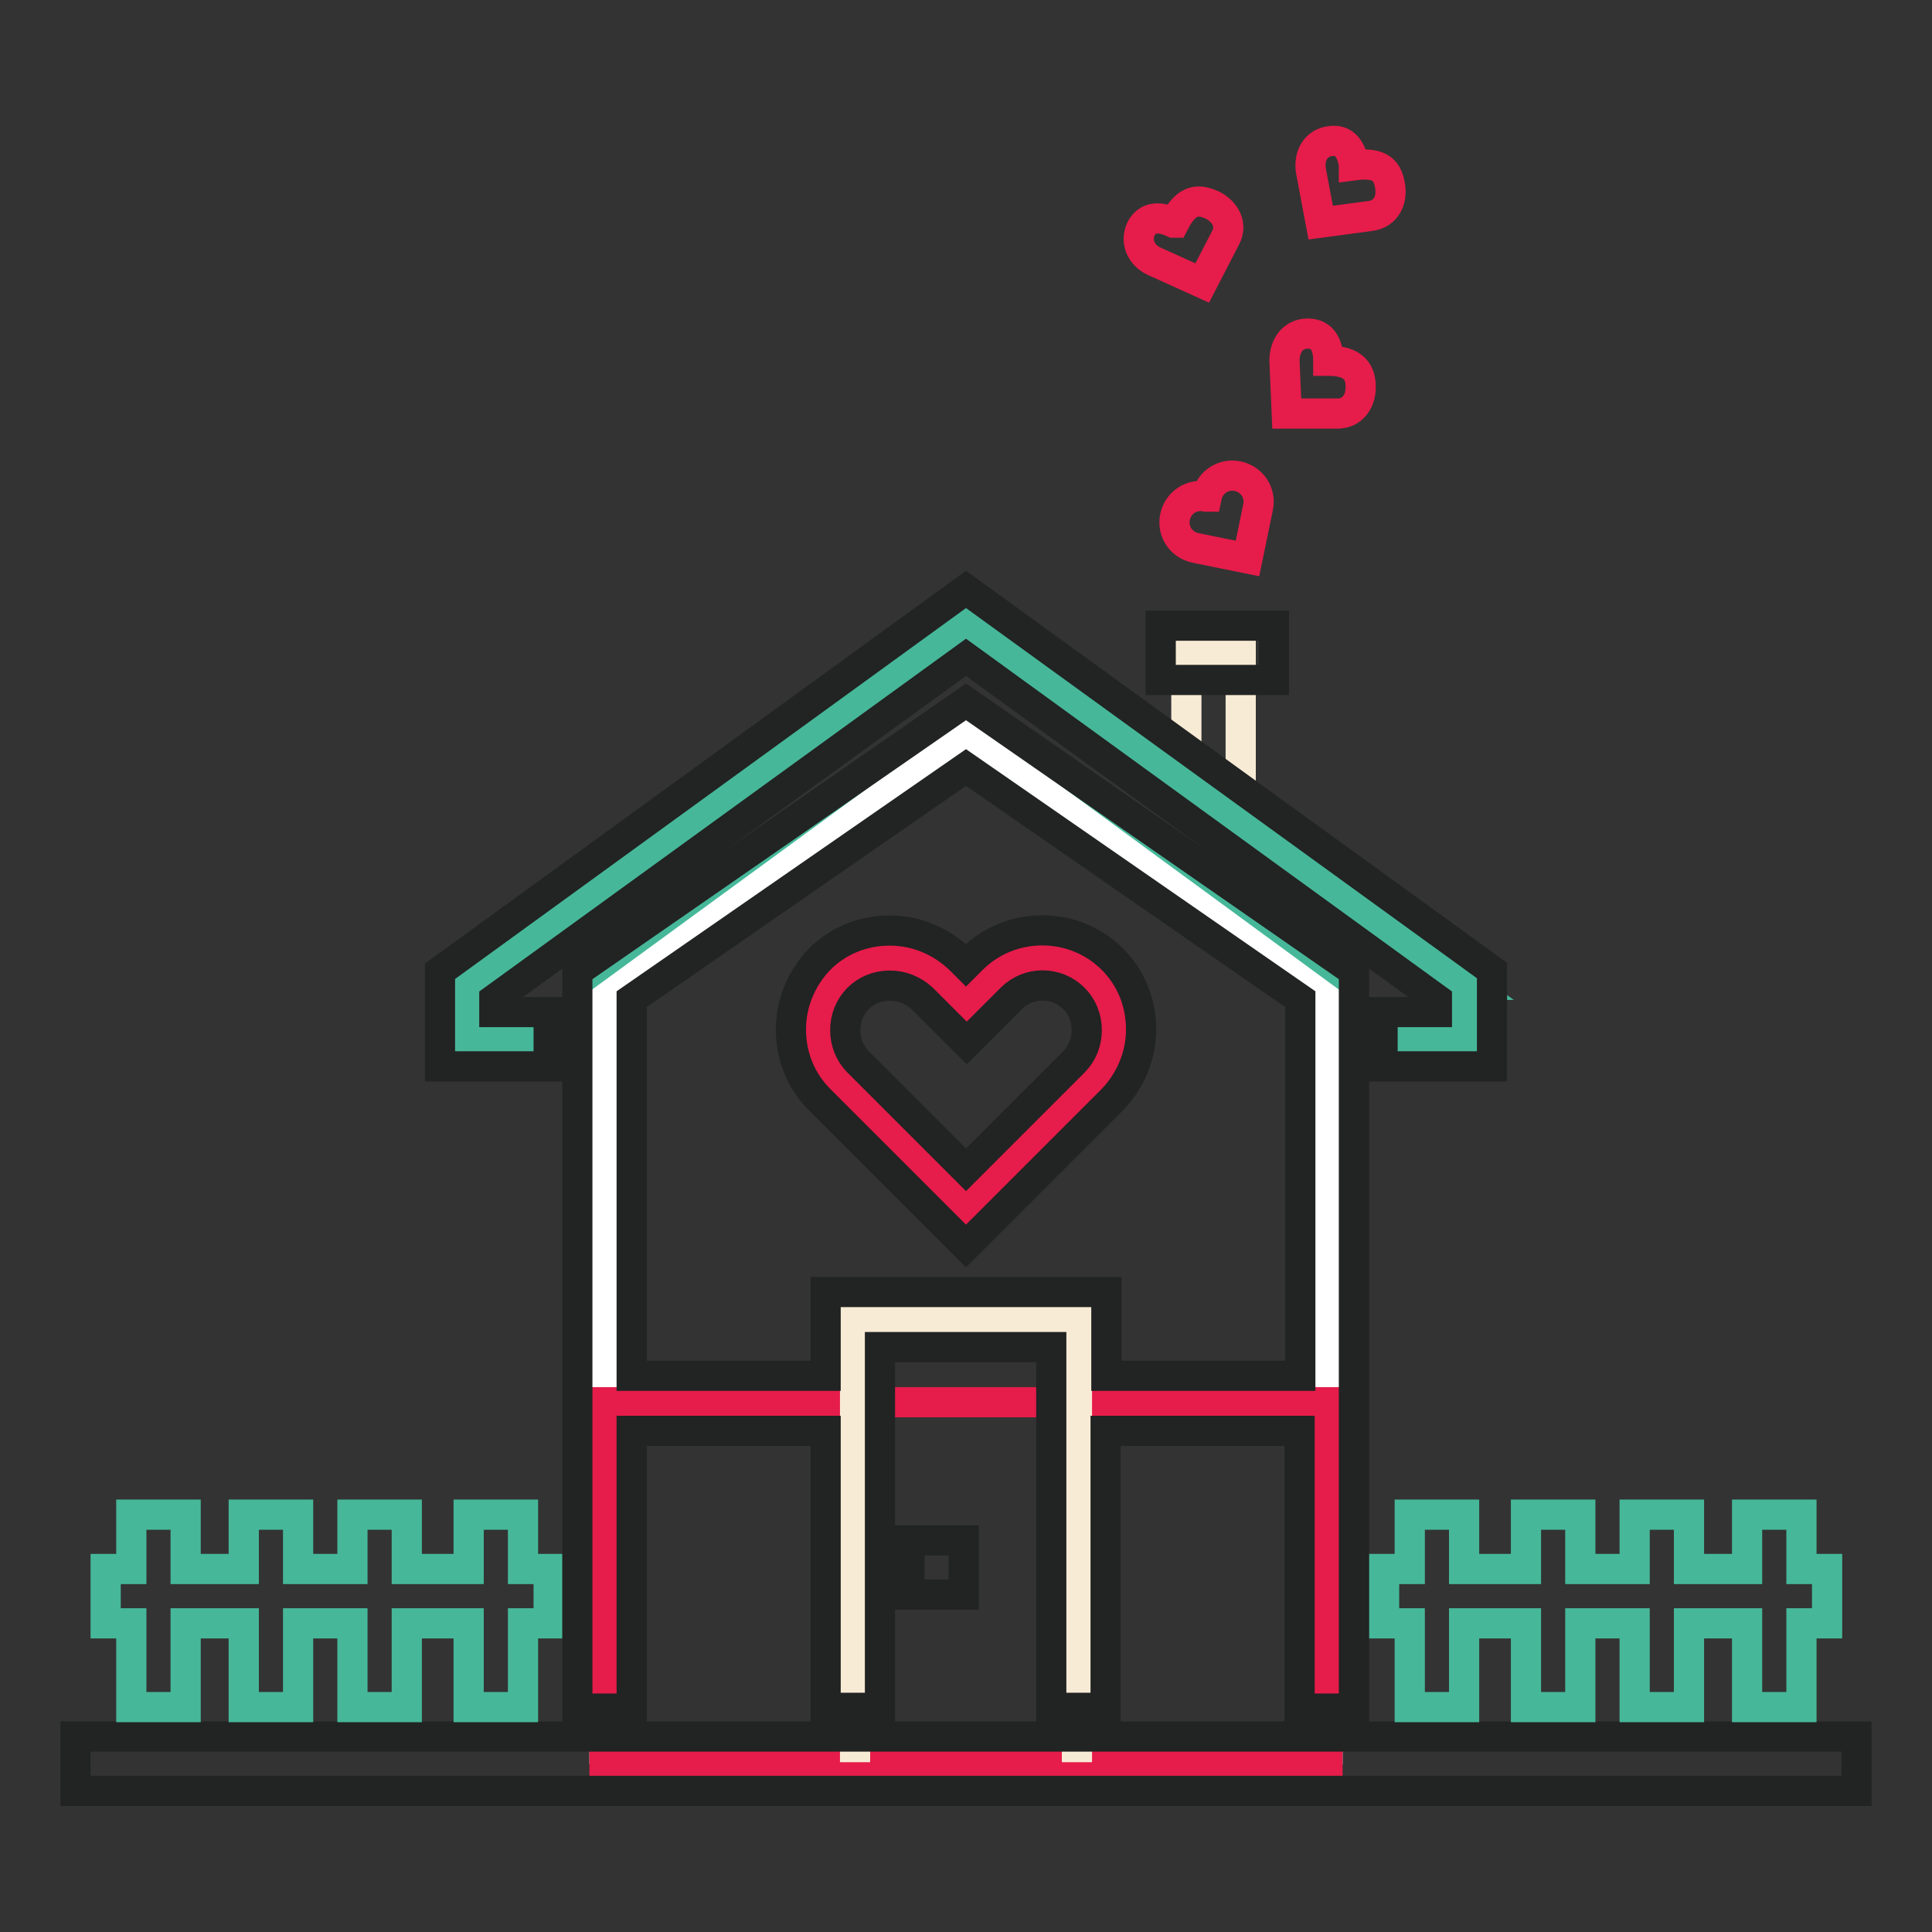 <?xml version="1.0" encoding="utf-8"?>
<!-- Svg Vector Icons : http://www.onlinewebfonts.com/icon -->
<!DOCTYPE svg PUBLIC "-//W3C//DTD SVG 1.1//EN" "http://www.w3.org/Graphics/SVG/1.1/DTD/svg11.dtd">
<svg version="1.1" xmlns="http://www.w3.org/2000/svg" xmlns:xlink="http://www.w3.org/1999/xlink" x="0px" y="0px" viewBox="0 0 256 256" enable-background="new 0 0 256 256" xml:space="preserve">
<rect x="0" y="0" width="256" height="256" fill="#333333" stroke="none"/>
<g> <path stroke-width="4" fill-opacity="0" stroke="#f8ebd5"  d="M157.2,86.3h7.2v18.3h-7.2V86.3z"/> <path stroke-width="4" fill-opacity="0" stroke="#46b899"  d="M194.4,130.5L128,82.6l-66.4,47.9v7.4H80v-7.4l48-33.2l48,33.2v7.4h18.3V130.5z"/> <path stroke-width="4" fill-opacity="0" stroke="#ffffff"  d="M80.1,233.7V132.4L128,97.4l47.9,35.1v101.3"/> <path stroke-width="4" fill-opacity="0" stroke="#e61c4a"  d="M144.8,129.7c-3.7-3.7-9.7-3.7-13.5,0l-3.4,3.4l-3.4-3.4c-3.7-3.7-9.7-3.7-13.5,0c-3.7,3.7-3.7,9.7,0,13.5 l3.4,3.4L128,160l13.5-13.5l3.4-3.4C148.5,139.5,148.5,133.4,144.8,129.7z M80.1,185.8h95.8v47.9H80.1V185.8z"/> <path stroke-width="4" fill-opacity="0" stroke="#f8ebd5"  d="M113.3,233.5v-58.9h29.4v58.9"/> <path stroke-width="4" fill-opacity="0" stroke="#222323"  d="M10,230.1h236v7.2H10V230.1z"/> <path stroke-width="4" fill-opacity="0" stroke="#46b899"  d="M242.1,207.9h-3.4v-7.2h-7.2v7.2h-7.7v-7.2h-7.2v7.2h-7.2v-7.2h-7.2v7.2h-8.2v-7.2h-7.2v7.2h-3.4v7.2h3.4 v11.1h7.2v-11.1h8.2v11.1h7.2v-11.1h7.2v11.1h7.2v-11.1h7.7v11.1h7.2v-11.1h3.4V207.9z M72.7,207.9h-3.4v-7.2h-7.2v7.2h-8.2v-7.2 h-7.2v7.2h-7.2v-7.2h-7.2v7.2h-7.7v-7.2h-7.2v7.2h-3.4v7.2h3.4v11.1h7.2v-11.1h7.7v11.1h7.2v-11.1h7.2v11.1h7.2v-11.1h8.2v11.1h7.2 v-11.1h3.4V207.9z"/> <path stroke-width="4" fill-opacity="0" stroke="#222323"  d="M120.5,204.1h7.2v7.2h-7.2V204.1z"/> <path stroke-width="4" fill-opacity="0" stroke="#222323"  d="M128,93l-51.5,35.7v97.7h7.2v-36.8h25.7v36.7h7.2v-47.8h22.7v47.8h7.2v-36.7h25.7v36.8h7.2v-97.7L128,93z  M146.6,182.3v-11.1h-37.2v11.1H83.7v-49.9l44.3-30.7l44.3,30.7v49.9H146.6L146.6,182.3z"/> <path stroke-width="4" fill-opacity="0" stroke="#222323"  d="M197.7,141.3h-14.5v-7.2h7.2v-1.7L128,87.1l-62.5,45.3v1.7h7.2v7.2H58.3v-12.6L128,78.1l69.7,50.5V141.3z" /> <path stroke-width="4" fill-opacity="0" stroke="#222323"  d="M128,165.1l-19.4-19.4c-2.5-2.5-3.8-5.8-3.8-9.3s1.4-6.8,3.8-9.3c2.5-2.5,5.8-3.8,9.3-3.8 c3.5,0,6.8,1.4,9.3,3.8l0.8,0.8l0.8-0.8c5.1-5.1,13.5-5.1,18.6,0h0h0c2.5,2.5,3.8,5.8,3.8,9.3c0,3.5-1.4,6.8-3.8,9.3L128,165.1 L128,165.1z M117.9,130.6c-1.6,0-3.1,0.6-4.2,1.7c-1.1,1.1-1.7,2.6-1.7,4.2c0,1.6,0.6,3.1,1.7,4.2l14.3,14.3l14.3-14.3 c1.1-1.1,1.7-2.6,1.7-4.2c0-1.6-0.6-3.1-1.7-4.2l0,0c-2.3-2.3-6-2.3-8.3,0l-5.9,5.9l-5.9-5.9C121,131.2,119.5,130.6,117.9,130.6 L117.9,130.6z M153.8,82.9h15v7.2h-15V82.9z"/> <path stroke-width="4" fill-opacity="0" stroke="#e61c4a"  d="M155.7,68.5c0.4-1.9,2.2-3.1,4.1-2.7l0.1,0c0.4-1.9,2.2-3.1,4.1-2.7c1.9,0.4,3.1,2.2,2.7,4.1l-1.4,6.8 l-6.9-1.4C156.5,72.2,155.3,70.4,155.7,68.5L155.7,68.5z M173.3,44.2c1.9,0,2.7,1.5,2.7,3.5v0.1c3.4,0,4.3,1.5,4.3,3.5 c0,1.9-1.1,3.5-3.1,3.5l-6.7,0l-0.3-7C170.2,45.7,171.4,44.2,173.3,44.2L173.3,44.2z M151.2,30.3c0.9-1.7,2.6-1.6,4.3-0.8l0.1,0 c1.7-3.3,3.3-3.1,5.1-2.3c1.7,0.9,2.6,2.6,1.7,4.3l-3.1,6l-6.4-2.9C151.2,33.8,150.4,32,151.2,30.3z M176.3,18.7 c1.9-0.3,2.8,1.2,3.1,3.1l0,0.1c3.7-0.5,4.5,0.9,4.8,2.8c0.3,1.9-0.6,3.6-2.5,3.9l-6.7,0.9l-1.3-6.9 C173.4,20.6,174.4,18.9,176.3,18.7z"/></g>
</svg>